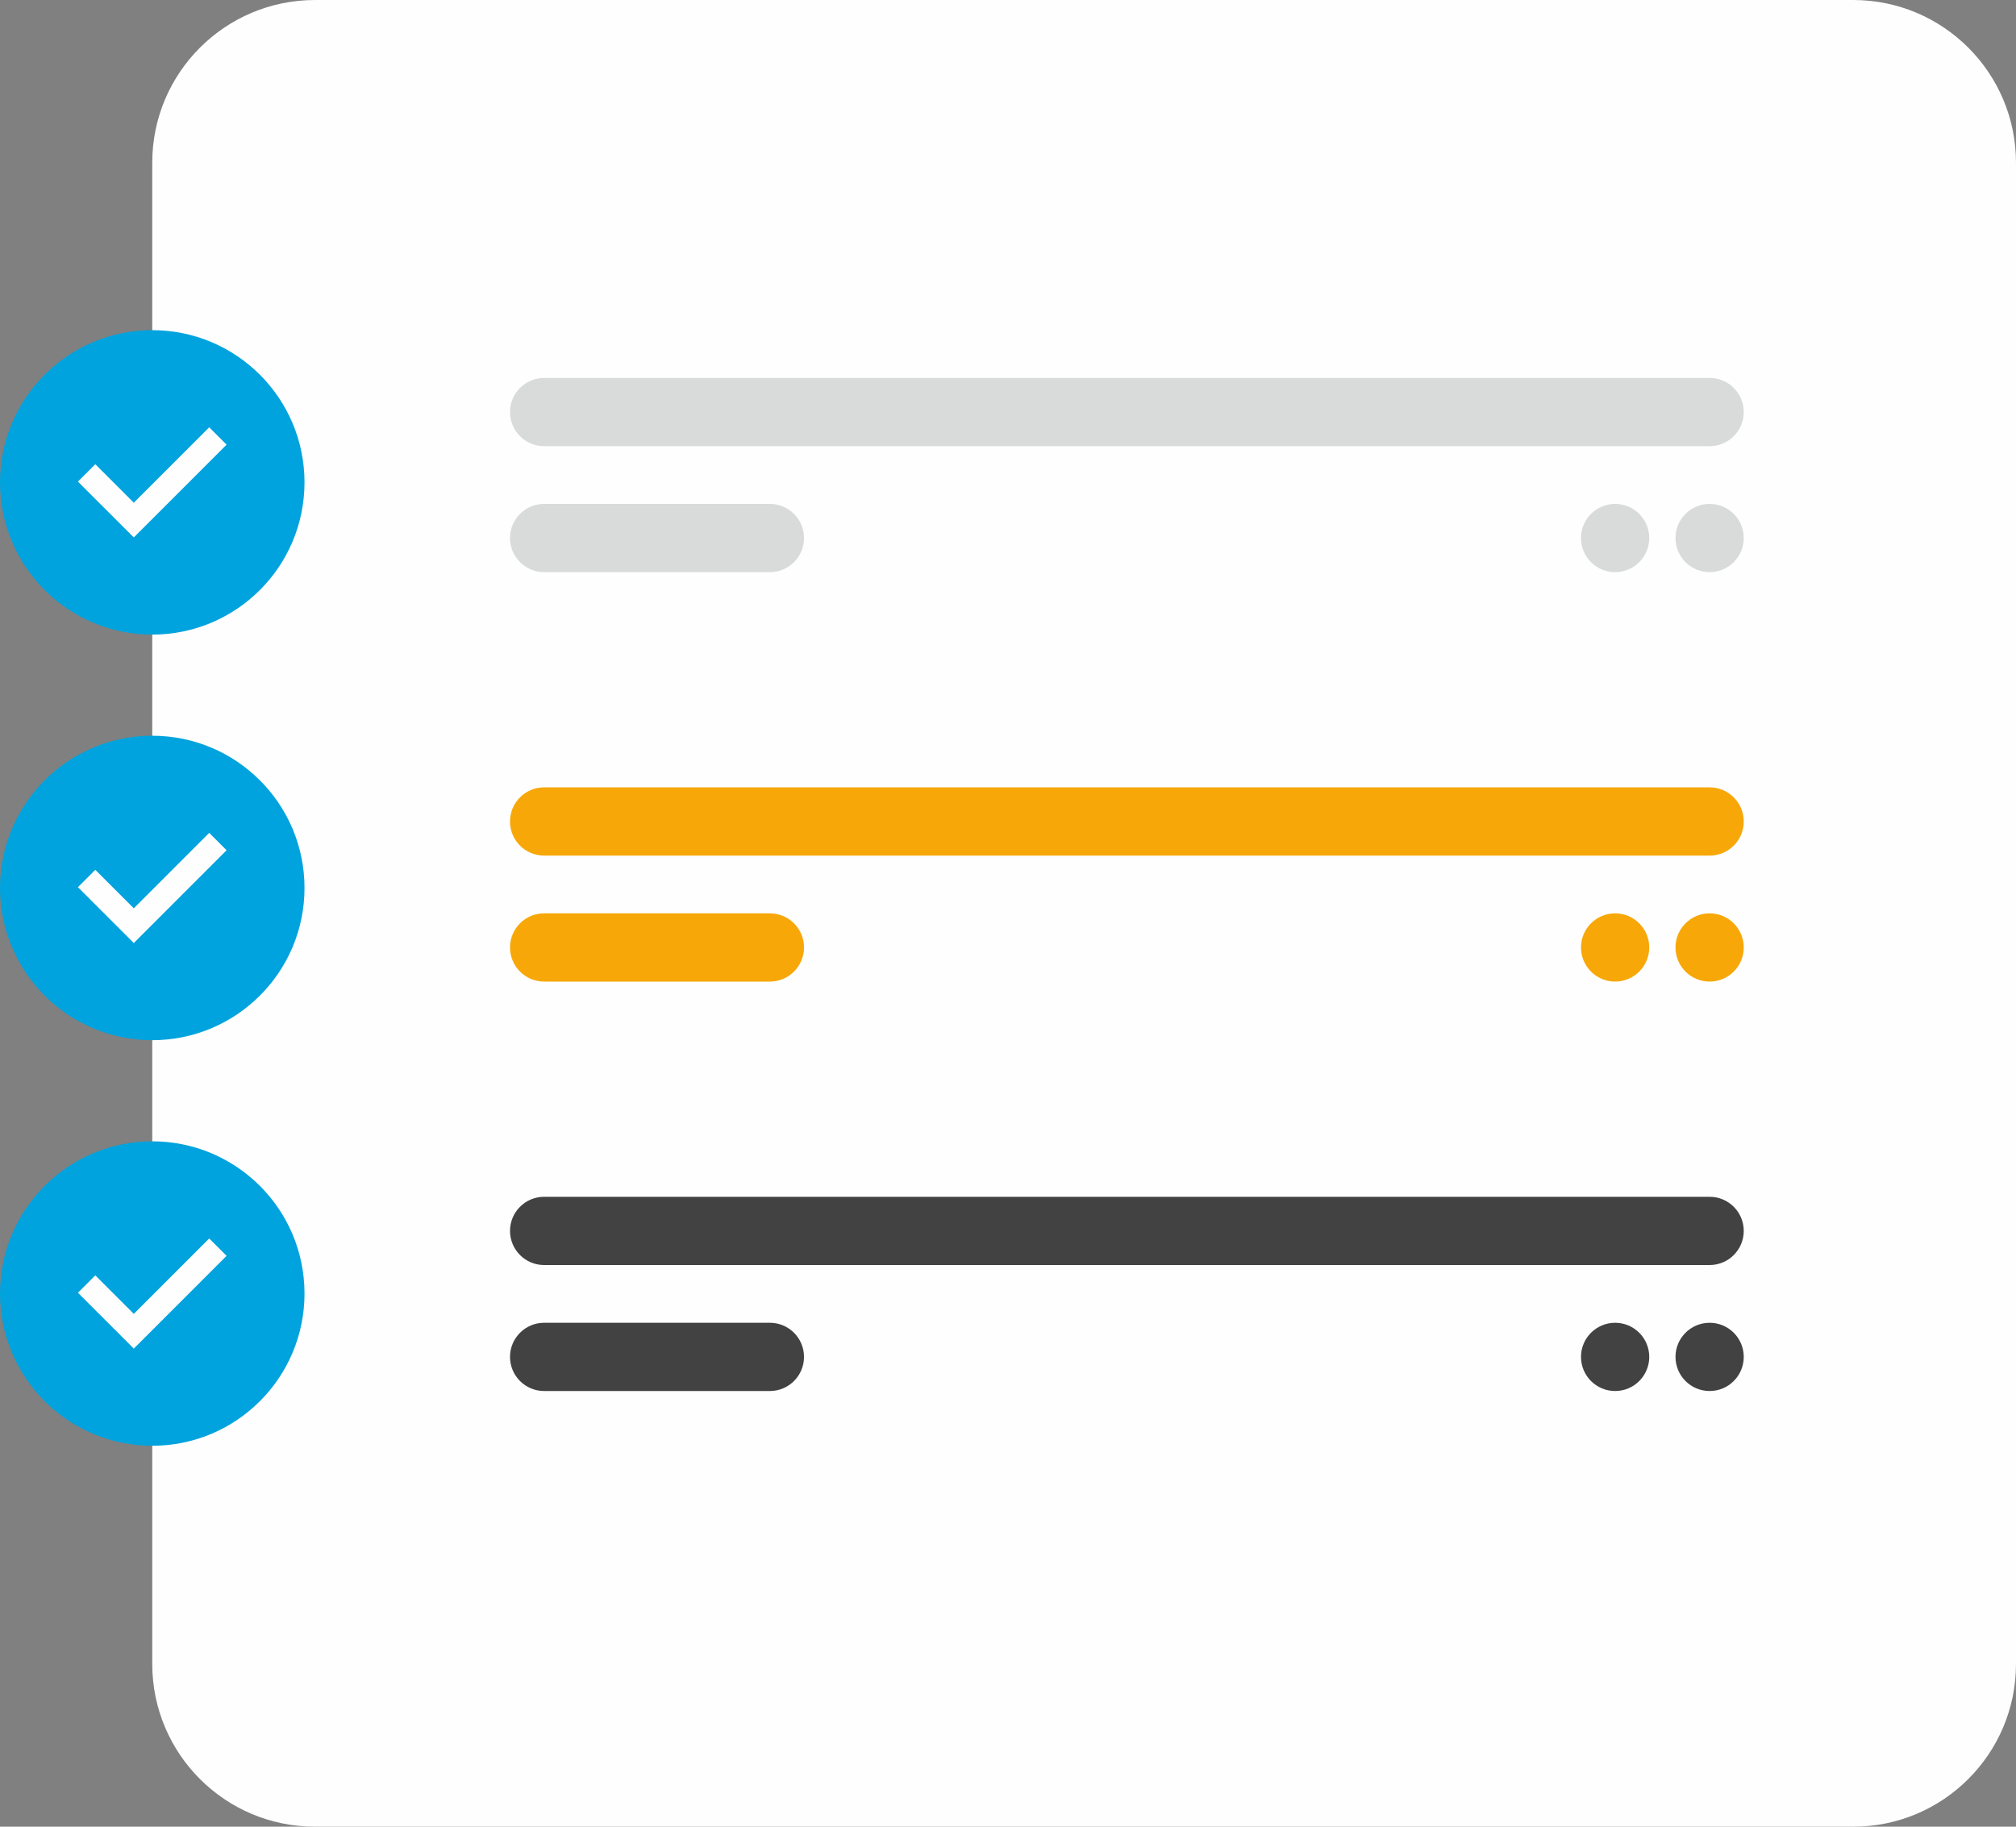 <?xml version="1.0" encoding="UTF-8"?>
<!DOCTYPE svg PUBLIC "-//W3C//DTD SVG 1.1//EN" "http://www.w3.org/Graphics/SVG/1.1/DTD/svg11.dtd">
<!-- Creator: CorelDRAW 2019 (64-Bit) -->
<svg xmlns="http://www.w3.org/2000/svg" xml:space="preserve" width="63.249mm" height="57.319mm" version="1.1" style="shape-rendering:geometricPrecision; text-rendering:geometricPrecision; image-rendering:optimizeQuality; fill-rule:evenodd; clip-rule:evenodd"
viewBox="0 0 3369.66 3053.75"
 xmlns:xlink="http://www.w3.org/1999/xlink"
 xmlns:xodm="http://www.corel.com/coreldraw/odm/2003">
 <rect x="0" y="0" width="3369.66" height="3053.75" fill="#808080" stroke="none"/>
 <defs>
  <style type="text/css">
   <![CDATA[
    .fil4 {fill:#FEFEFE}
    .fil0 {fill:#FEFEFE}
    .fil5 {fill:#D9DADA}
    .fil1 {fill:#434242}
    .fil2 {fill:#F7A707}
    .fil3 {fill:#00A3DD}
   ]]>
  </style>
 </defs>
 <g id="Ebene_x0020_1">
  <g id="_1926830539408">
   <path class="fil0" d="M526.51 0l2571.12 0c150.21,0 272.03,121.82 272.03,272.03l0 2509.7c0,150.21 -121.82,272.03 -272.03,272.03l-2571.12 0c-150.2,0 -272.02,-121.82 -272.02,-272.03l-0.01 -2509.69c0.01,-150.21 121.83,-272.03 272.04,-272.03z" data-name="Rectangle 6"/>
   <path class="fil1" d="M909.5 2000.74l1948.08 0c31.5,-0.01 57.04,25.54 57.04,57.03l0 0c0,31.5 -25.54,57.04 -57.04,57.04l-1948.08 0c-31.5,0 -57.04,-25.54 -57.04,-57.04l0 0c0,-31.5 25.54,-57.04 57.04,-57.04z" data-name="Rectangle 7"/>
   <path class="fil1" d="M909.5 2211.34l377.33 0c31.5,0 57.04,25.54 57.04,57.04l0 0c0,31.5 -25.54,57.04 -57.04,57.04l-377.33 0c-31.5,0 -57.04,-25.54 -57.04,-57.04l0 0c0,-31.5 25.54,-57.04 57.04,-57.04z" data-name="Rectangle 8"/>
   <path class="fil1" d="M2857.58 2211.34l0 0c31.5,0 57.04,25.54 57.04,57.04l0 0c0,31.5 -25.54,57.04 -57.04,57.04l-0.01 0c-31.49,0 -57.03,-25.54 -57.03,-57.04l-0.01 0c0.01,-31.5 25.55,-57.04 57.04,-57.04z" data-name="Rectangle 9"/>
   <path class="fil1" d="M2699.62 2211.34l0 0c31.5,0 57.04,25.54 57.04,57.04l0 0c0,31.5 -25.54,57.04 -57.04,57.04l-0.01 0c-31.49,0 -57.03,-25.54 -57.03,-57.04l-0.01 0c0.01,-31.5 25.55,-57.04 57.04,-57.04z" data-name="Rectangle 10"/>
   <path class="fil2" d="M909.5 1316.27l1948.08 0c31.5,0 57.04,25.54 57.04,57.04l0 -0.01c0,31.5 -25.54,57.04 -57.04,57.04l-1948.08 -0.01c-31.5,0.01 -57.04,-25.54 -57.04,-57.03l0 -0.01c0,-31.5 25.54,-57.04 57.04,-57.04z" data-name="Rectangle 7"/>
   <path class="fil2" d="M909.5 1526.87l377.33 0c31.5,0 57.04,25.54 57.04,57.04l0 0c0,31.5 -25.54,57.04 -57.04,57.04l-377.33 0c-31.5,0 -57.04,-25.54 -57.04,-57.04l0 0c0,-31.5 25.54,-57.04 57.04,-57.04z" data-name="Rectangle 8"/>
   <path class="fil2" d="M2857.58 1526.87l0 0c31.5,0 57.04,25.54 57.04,57.04l0 0c0,31.5 -25.54,57.04 -57.04,57.04l-0.01 0c-31.49,0 -57.03,-25.54 -57.03,-57.04l-0.01 0c0.01,-31.5 25.55,-57.04 57.04,-57.04z" data-name="Rectangle 9"/>
   <path class="fil2" d="M2699.62 1526.87l0 0c31.5,0 57.04,25.54 57.04,57.04l0 0c0,31.5 -25.54,57.04 -57.04,57.04l-0.01 0c-31.49,0 -57.03,-25.54 -57.03,-57.04l-0.01 0c0.01,-31.5 25.55,-57.04 57.04,-57.04z" data-name="Rectangle 10"/>
   <g>
    <circle id="Ellipse_1-3" class="fil3" cx="254.48" cy="806.42" r="254.48" data-name="Ellipse 1"/>
    <polygon class="fil4" points="223.63,840.42 349.69,714.35 378.72,743.38 223.63,898.47 130.25,805.1 159.28,776.07 "/>
   </g>
   <path class="fil5" d="M909.5 631.81l1948.08 0c31.5,0 57.04,25.54 57.04,57.04l0 0c0,31.5 -25.54,57.04 -57.04,57.04l-1948.08 -0.01c-31.5,0.01 -57.04,-25.54 -57.04,-57.04l0 0c0,-31.5 25.54,-57.04 57.04,-57.04z" data-name="Rectangle 7"/>
   <path class="fil5" d="M909.5 842.41l377.33 0c31.5,0 57.04,25.54 57.04,57.04l0 0c0,31.5 -25.54,57.04 -57.04,57.04l-377.33 0c-31.5,0 -57.04,-25.55 -57.04,-57.04l0 0c0,-31.5 25.54,-57.04 57.04,-57.04z" data-name="Rectangle 8"/>
   <path class="fil5" d="M2857.58 842.41l0 0c31.5,0 57.04,25.54 57.04,57.04l0 0c0,31.5 -25.54,57.04 -57.04,57.04l-0.01 0c-31.49,0 -57.03,-25.55 -57.03,-57.04l-0.01 0c0.01,-31.5 25.55,-57.04 57.04,-57.04z" data-name="Rectangle 9"/>
   <path class="fil5" d="M2699.62 842.41l0 0c31.5,0 57.04,25.54 57.04,57.04l0 0c0,31.5 -25.54,57.04 -57.04,57.04l-0.01 0c-31.49,0 -57.03,-25.55 -57.03,-57.04l-0.01 0c0.01,-31.5 25.55,-57.04 57.04,-57.04z" data-name="Rectangle 10"/>
   <g>
    <circle id="Ellipse_1-3_0" class="fil3" cx="254.48" cy="2162.47" r="254.48" data-name="Ellipse 1"/>
    <polygon class="fil4" points="223.63,2196.46 349.69,2070.4 378.72,2099.43 223.63,2254.52 130.25,2161.14 159.28,2132.12 "/>
   </g>
   <g>
    <circle id="Ellipse_1-3_1" class="fil3" cx="254.48" cy="1484.45" r="254.48" data-name="Ellipse 1"/>
    <polygon class="fil4" points="223.63,1518.44 349.69,1392.38 378.72,1421.4 223.63,1576.49 130.25,1483.12 159.28,1454.09 "/>
   </g>
  </g>
 </g>
</svg>
